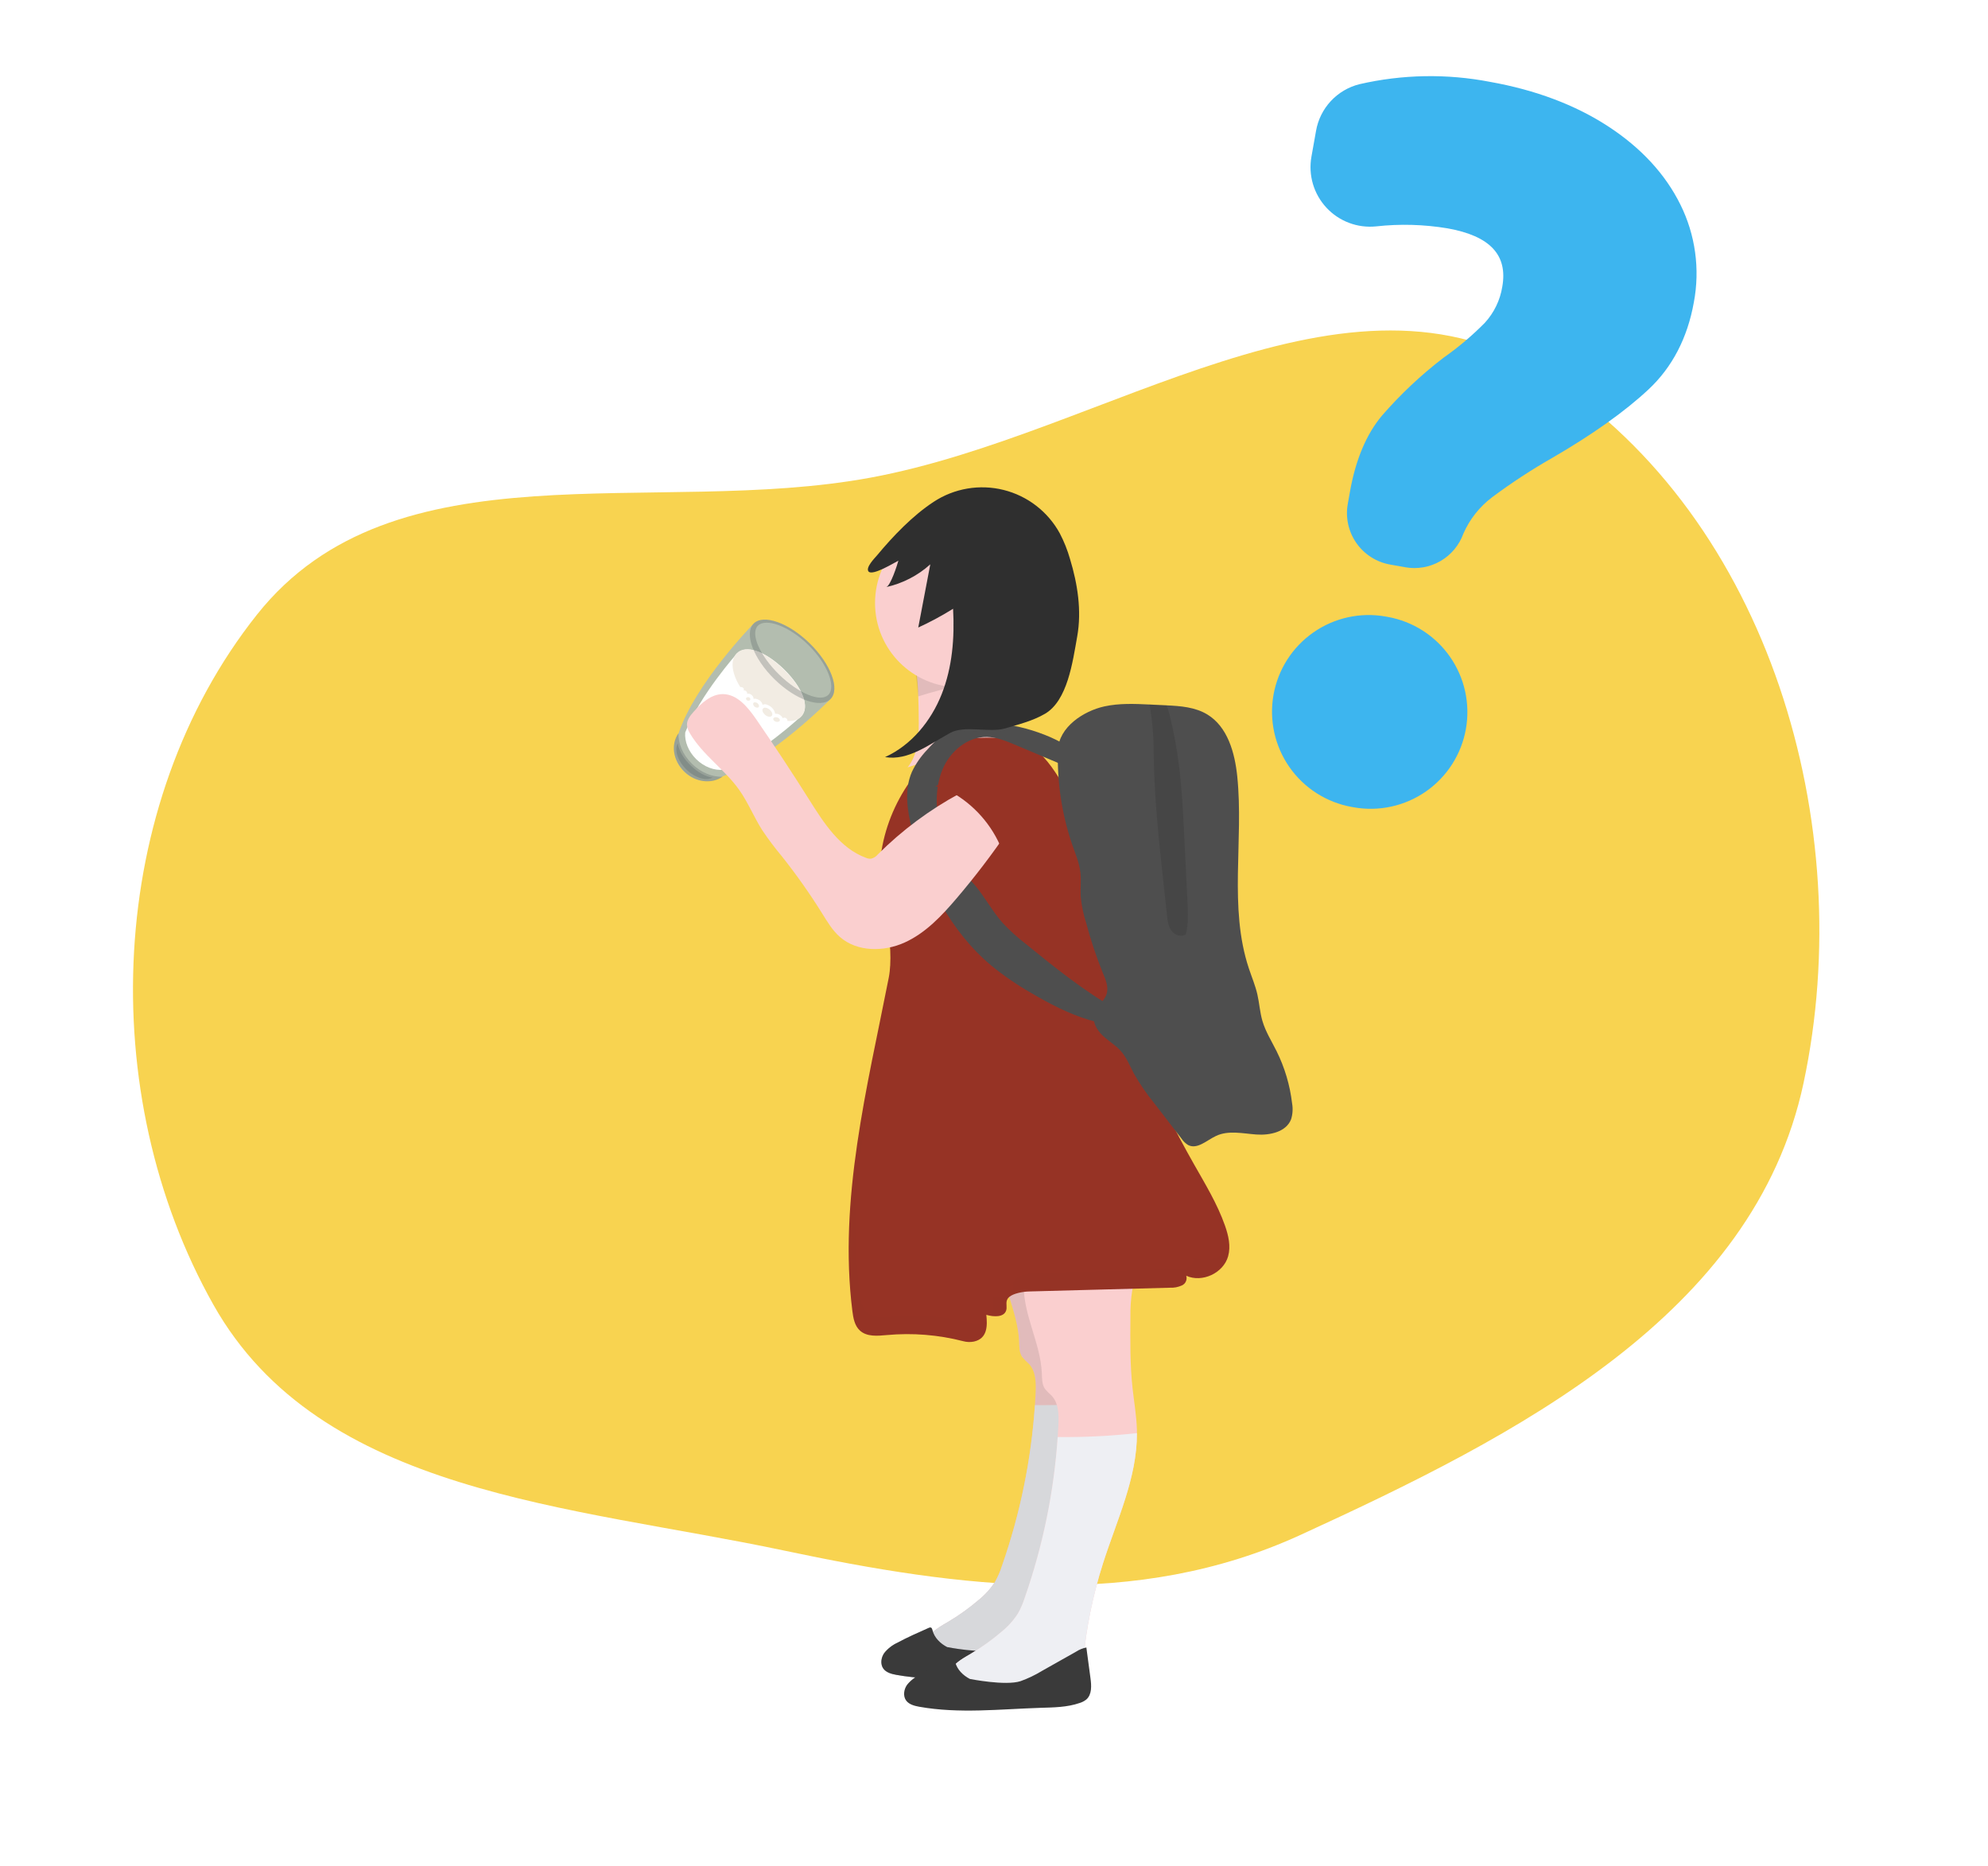 <svg width="342" height="321" viewBox="0 0 342 321" fill="none" xmlns="http://www.w3.org/2000/svg">
<mask id="mask0_35_1231" style="mask-type:alpha" maskUnits="userSpaceOnUse" x="0" y="0" width="342" height="321">
<rect width="342" height="321" fill="#C4C4C4"/>
</mask>
<g mask="url(#mask0_35_1231)">
<path fill-rule="evenodd" clip-rule="evenodd" d="M44.218 105.696C67.833 75.985 112.48 89.04 149.775 82.147C190.419 74.635 231.668 42.158 266.32 64.647C304.352 89.33 319.745 141.915 310.261 186.303C301.74 226.186 260.792 247.007 223.727 263.991C195.369 276.986 165.358 273.132 134.862 266.675C98.193 258.912 55.106 257.066 36.712 224.4C16.26 188.078 18.258 138.358 44.218 105.696Z" fill="#F8D350"/>
<path d="M241.734 97.559L239.12 97.093C236.778 96.673 234.698 95.341 233.337 93.389C231.976 91.438 231.445 89.026 231.86 86.683L232.251 84.488C233.22 79.051 235.062 74.683 237.725 71.503C240.921 67.823 244.482 64.475 248.352 61.511C250.888 59.732 253.259 57.728 255.435 55.523C257.023 53.792 258.068 51.634 258.441 49.314C259.413 43.86 256.333 40.575 249.023 39.273C244.959 38.596 240.822 38.482 236.728 38.936C235.152 39.096 233.56 38.889 232.077 38.33C230.594 37.771 229.261 36.876 228.184 35.714C227.106 34.553 226.312 33.157 225.865 31.637C225.419 30.116 225.331 28.513 225.609 26.953L226.401 22.509C226.733 20.595 227.614 18.818 228.936 17.394C230.258 15.97 231.964 14.96 233.849 14.486C241.241 12.779 248.909 12.642 256.358 14.084C264.182 15.479 271.01 18.052 276.654 21.732C282.308 25.419 286.488 29.943 289.078 35.178C291.663 40.378 292.478 46.281 291.398 51.987C290.303 58.126 287.674 63.174 283.584 66.991C279.537 70.77 273.999 74.709 267.124 78.701C263.51 80.757 260.027 83.035 256.694 85.522C254.538 87.148 252.835 89.3 251.749 91.773C251.034 93.766 249.635 95.441 247.802 96.501C245.968 97.56 243.818 97.935 241.734 97.559V97.559Z" fill="#3DB5EF"/>
<path d="M232.876 138.845L232.531 138.784C228.191 138.007 224.336 135.539 221.815 131.922C219.294 128.304 218.312 123.834 219.086 119.493C219.86 115.153 222.325 111.297 225.941 108.773C229.557 106.25 234.027 105.265 238.368 106.036L238.713 106.097C240.864 106.48 242.919 107.282 244.76 108.458C246.602 109.635 248.193 111.163 249.443 112.954C250.694 114.746 251.579 116.767 252.049 118.901C252.518 121.035 252.562 123.241 252.179 125.392C251.795 127.543 250.992 129.597 249.814 131.438C248.636 133.278 247.107 134.869 245.315 136.118C243.522 137.367 241.501 138.251 239.367 138.719C237.232 139.187 235.027 139.23 232.876 138.845Z" fill="#3DB5EF"/>
<g filter="url(#filter0_d_35_1231)">
<path opacity="0.8" d="M135.29 106.649C131.649 103.086 127.303 101.569 125.647 103.26C125.647 103.26 115.57 113.558 112.751 122.104C111.389 124.011 111.747 126.809 113.696 128.716C115.608 130.588 118.413 130.885 120.327 129.518C128.81 126.515 138.887 116.217 138.887 116.217C140.543 114.525 138.931 110.212 135.29 106.649Z" fill="#A1B8C7"/>
<path opacity="0.3" d="M115.028 127.354C113.441 125.793 112.644 123.802 112.722 122.104C111.377 123.976 111.754 126.76 113.71 128.684C115.63 130.572 118.429 130.91 120.327 129.583C118.624 129.683 116.616 128.915 115.028 127.354" fill="#555E63"/>
<path opacity="0.3" d="M114.776 127.612C113.522 126.38 112.736 124.97 112.607 123.852C111.974 124.931 112.552 126.844 114.064 128.329C115.576 129.815 117.507 130.365 118.582 129.721C117.457 129.607 116.03 128.844 114.776 127.612Z" fill="#555E63"/>
<path d="M130.899 111.136C127.737 108.041 124.339 106.804 122.791 108.386C122.791 108.386 116.427 115.478 113.878 121.983C113.749 123.512 114.423 125.252 115.783 126.583C117.144 127.915 118.898 128.551 120.424 128.389C126.872 125.699 133.825 119.183 133.825 119.183C135.372 117.602 134.062 114.232 130.899 111.136Z" fill="white"/>
<path d="M130.874 111.194C127.474 107.847 124.262 106.819 122.728 108.368C121.195 109.917 122.204 113.542 125.418 116.706C128.633 119.871 132.28 120.829 133.813 119.28C135.347 117.731 134.273 114.54 130.874 111.194Z" fill="#F2ECE3"/>
<path d="M127.315 119.06C126.871 118.623 126.715 118.042 126.964 117.717C127.142 117.536 127.359 117.465 127.686 117.502C127.941 117.54 128.235 117.686 128.457 117.905L128.567 118.014C129.011 118.452 129.167 119.033 128.918 119.358C128.74 119.538 128.523 119.61 128.196 119.572C127.941 119.534 127.647 119.388 127.426 119.169C127.424 119.097 127.352 119.096 127.315 119.06Z" fill="#F2ECE3"/>
<path d="M129.004 120.153C128.819 119.972 128.706 119.719 128.775 119.503C128.808 119.323 128.95 119.179 129.166 119.108C129.347 119.073 129.564 119.074 129.746 119.111C129.928 119.148 130.076 119.293 130.186 119.401C130.371 119.583 130.484 119.836 130.416 120.052C130.349 120.412 129.882 120.59 129.444 120.444C129.261 120.335 129.115 120.262 129.004 120.153V120.153ZM125.588 117.648C125.256 117.322 125.213 116.925 125.39 116.673C125.532 116.53 125.676 116.458 125.93 116.496C126.112 116.533 126.331 116.606 126.478 116.751L126.552 116.823C126.884 117.149 126.928 117.546 126.751 117.798C126.539 118.086 126.067 118.047 125.699 117.757L125.588 117.648V117.648ZM124.264 116.56C124.117 116.415 124.042 116.27 124.075 116.09C124.072 115.946 124.178 115.766 124.321 115.694C124.465 115.623 124.609 115.551 124.755 115.624C124.937 115.661 125.083 115.734 125.194 115.843C125.341 115.988 125.416 116.132 125.383 116.313C125.353 116.637 125.067 116.852 124.703 116.778C124.521 116.741 124.375 116.669 124.264 116.56" fill="#F2ECE3"/>
<path d="M131.467 119.9C131.465 119.682 131.244 119.466 130.989 119.432C130.844 119.434 130.735 119.471 130.626 119.509C130.589 119.4 130.514 119.255 130.404 119.147C130.257 119.003 130.037 118.86 129.818 118.79C129.635 118.755 129.49 118.757 129.344 118.758C129.304 118.431 129.155 118.069 128.824 117.745L128.677 117.601C128.383 117.386 128.054 117.208 127.762 117.138C127.507 117.104 127.326 117.143 127.181 117.217C127.142 116.963 126.994 116.746 126.81 116.566L126.699 116.458C126.48 116.315 126.224 116.209 125.969 116.175C125.859 116.14 125.75 116.177 125.642 116.215C125.639 115.997 125.564 115.779 125.38 115.599C125.233 115.455 125.013 115.312 124.795 115.314C124.685 115.279 124.577 115.317 124.504 115.318C124.54 115.281 124.503 115.245 124.539 115.208C124.537 114.99 124.316 114.774 124.061 114.74L123.915 114.742C123.951 114.705 123.951 114.632 123.987 114.595C123.984 114.377 123.8 114.197 123.545 114.163C123.29 114.13 123.073 114.278 123.076 114.496C123.078 114.714 123.262 114.894 123.517 114.928C123.554 114.964 123.59 114.927 123.59 114.927C123.59 114.927 123.519 115.073 123.483 115.11C123.485 115.329 123.706 115.544 123.961 115.578C123.817 115.725 123.746 115.872 123.748 116.09C123.714 116.345 123.826 116.598 124.01 116.778C124.157 116.922 124.377 117.066 124.595 117.063C124.705 117.098 124.851 117.097 124.959 117.059C124.962 117.35 125.111 117.64 125.369 117.892L125.479 118C125.809 118.251 126.211 118.356 126.537 118.243C126.577 118.57 126.763 118.968 127.057 119.256L127.204 119.4C127.498 119.615 127.827 119.794 128.119 119.863C128.229 119.899 128.337 119.861 128.41 119.86C128.449 120.042 128.56 120.223 128.707 120.366C128.854 120.51 129.074 120.654 129.293 120.724C129.877 120.936 130.42 120.675 130.561 120.237C130.635 120.309 130.744 120.344 130.817 120.344C131.217 120.303 131.434 120.155 131.467 119.9V119.9ZM124.699 116.516C124.589 116.481 124.516 116.482 124.443 116.41C124.369 116.338 124.369 116.265 124.331 116.156C124.329 116.011 124.51 115.9 124.728 115.897C124.838 115.933 124.911 115.932 124.984 116.004C125.058 116.076 125.059 116.148 125.096 116.257C125.062 116.44 124.881 116.551 124.699 116.516ZM125.838 117.559L125.765 117.487C125.581 117.307 125.505 117.017 125.613 116.907C125.72 116.724 126.048 116.756 126.304 116.936L126.378 117.008C126.562 117.187 126.638 117.478 126.53 117.588C126.423 117.771 126.095 117.738 125.838 117.559ZM127.636 118.959L127.526 118.851C127.195 118.527 127.045 118.092 127.261 117.871C127.44 117.615 127.95 117.682 128.391 118.041L128.501 118.149C128.832 118.473 128.982 118.908 128.766 119.129C128.514 119.386 128.04 119.282 127.636 118.959ZM129.505 120.139C129.395 120.104 129.249 120.033 129.175 119.961C129.065 119.853 128.991 119.708 129.026 119.599C129.096 119.38 129.387 119.304 129.679 119.373C129.788 119.409 129.934 119.48 130.008 119.552C130.118 119.66 130.193 119.805 130.157 119.914C130.123 120.096 129.797 120.209 129.505 120.139Z" fill="white"/>
<path opacity="0.3" d="M135.29 106.649C131.649 103.086 127.303 101.569 125.647 103.26C123.991 104.952 125.603 109.265 129.244 112.828C132.885 116.391 137.232 117.909 138.887 116.217C140.543 114.525 138.931 110.212 135.29 106.649ZM130.036 112.019C126.689 108.744 125.047 104.977 126.379 103.616C127.71 102.256 131.692 103.632 135.038 106.907C138.385 110.182 139.847 114.133 138.515 115.493C137.184 116.854 133.382 115.294 130.036 112.019Z" fill="#555E63"/>
<path d="M155.813 281.319C156.678 282.102 158.001 282.083 159.176 281.997L164.528 281.605C168.78 281.292 173.177 280.94 176.927 278.916C177.324 278.734 177.676 278.466 177.957 278.132C178.255 277.62 178.411 277.038 178.407 276.445C178.914 270.646 180.067 264.922 181.845 259.379C184.194 251.999 187.717 244.725 187.67 237C187.67 236.812 187.67 236.608 187.67 236.44C187.604 234.021 187.177 231.628 186.915 229.221C186.48 225.192 186.523 221.132 186.555 217.084C186.521 215.497 186.631 213.91 186.883 212.342C187.13 211.07 188.058 209.794 187.49 208.674C186.39 206.501 182.401 205.702 180.255 205.624C177.366 205.522 174.523 206.278 171.732 207.03C170.882 207.261 169.993 207.507 169.351 208.106C168.49 208.913 168.243 210.177 168.212 211.356C168.063 216.583 171.074 221.445 171.313 226.664C171.356 227.604 171.313 228.622 171.861 229.405C172.223 229.831 172.615 230.23 173.036 230.599C174.21 231.887 174.245 233.829 174.163 235.575C174.128 236.28 174.089 236.984 174.042 237.689C173.402 247.095 171.502 256.372 168.392 265.271C168.092 266.221 167.699 267.139 167.218 268.012C166.432 269.236 165.451 270.324 164.313 271.23C162.7 272.607 160.972 273.844 159.149 274.926C157.931 275.646 156.631 276.335 155.797 277.479C154.963 278.622 154.779 280.356 155.813 281.319Z" fill="#FACFCF"/>
<path opacity="0.1" d="M155.813 281.319C156.678 282.102 158.001 282.083 159.176 281.997L164.528 281.605C168.78 281.292 173.177 280.94 176.927 278.916C177.324 278.734 177.676 278.466 177.957 278.132C178.255 277.62 178.411 277.038 178.407 276.445C178.914 270.646 180.067 264.922 181.845 259.379C184.194 251.999 187.717 244.725 187.67 237C187.67 236.812 187.67 236.608 187.67 236.44C187.604 234.021 187.177 231.628 186.915 229.221C186.48 225.192 186.523 221.132 186.555 217.084C186.521 215.497 186.631 213.91 186.883 212.342C187.13 211.07 188.058 209.794 187.49 208.674C186.39 206.501 182.401 205.702 180.255 205.624C177.366 205.522 174.523 206.278 171.732 207.03C170.882 207.261 169.993 207.507 169.351 208.106C168.49 208.913 168.243 210.177 168.212 211.356C168.063 216.583 171.074 221.445 171.313 226.664C171.356 227.604 171.313 228.622 171.861 229.405C172.223 229.831 172.615 230.23 173.036 230.599C174.21 231.887 174.245 233.829 174.163 235.575C174.128 236.28 174.089 236.984 174.042 237.689C173.402 247.095 171.502 256.372 168.392 265.271C168.092 266.221 167.699 267.139 167.218 268.012C166.432 269.236 165.451 270.324 164.313 271.23C162.7 272.607 160.972 273.844 159.149 274.926C157.931 275.646 156.631 276.335 155.797 277.479C154.963 278.622 154.779 280.356 155.813 281.319Z" fill="black"/>
<path d="M155.813 281.319C156.678 282.102 158.001 282.083 159.176 281.997L164.528 281.605C168.78 281.292 173.177 280.94 176.927 278.915C177.324 278.734 177.676 278.466 177.957 278.132C178.255 277.62 178.411 277.038 178.407 276.445C178.914 270.646 180.067 264.922 181.845 259.379C184.194 251.999 187.717 244.725 187.67 237C183.145 237.5 178.594 237.725 174.042 237.673C173.402 247.079 171.502 256.356 168.392 265.256C168.092 266.206 167.699 267.124 167.218 267.996C166.432 269.221 165.451 270.308 164.313 271.214C162.7 272.592 160.972 273.828 159.149 274.91C157.931 275.631 156.631 276.32 155.797 277.463C154.963 278.606 154.779 280.356 155.813 281.319Z" fill="#EEEFF3"/>
<path opacity="0.1" d="M155.813 281.319C156.678 282.102 158.001 282.083 159.176 281.997L164.528 281.605C168.78 281.292 173.177 280.94 176.927 278.915C177.324 278.734 177.676 278.466 177.957 278.132C178.255 277.62 178.411 277.038 178.407 276.445C178.914 270.646 180.067 264.922 181.845 259.379C184.194 251.999 187.717 244.725 187.67 237C183.145 237.5 178.594 237.725 174.042 237.673C173.402 247.079 171.502 256.356 168.392 265.256C168.092 266.206 167.699 267.124 167.218 267.996C166.432 269.221 165.451 270.308 164.313 271.214C162.7 272.592 160.972 273.828 159.149 274.91C157.931 275.631 156.631 276.32 155.797 277.463C154.963 278.606 154.779 280.356 155.813 281.319Z" fill="black"/>
<path d="M167.637 279.667C168.922 279.206 170.158 278.616 171.325 277.905L177.225 274.578C177.758 274.232 178.352 273.992 178.975 273.869L179.679 279.135C179.856 280.427 179.95 281.946 178.975 282.811C178.627 283.089 178.228 283.296 177.8 283.422C175.659 284.162 173.349 284.177 171.082 284.248C164.121 284.471 157.089 285.285 150.23 284.064C149.392 283.915 148.484 283.672 147.979 283.007C147.403 282.224 147.567 281.088 148.123 280.294C148.733 279.538 149.509 278.934 150.39 278.528C152.136 277.588 153.949 276.79 155.762 275.987C155.874 275.921 156.006 275.898 156.134 275.924C156.31 275.983 156.365 276.198 156.412 276.379C156.729 277.663 157.763 278.677 158.941 279.284C158.957 279.284 165.029 280.497 167.637 279.667Z" fill="#BBBDC8"/>
<path d="M167.637 279.667C168.922 279.206 170.158 278.616 171.325 277.905L177.225 274.578C177.758 274.232 178.352 273.992 178.975 273.869L179.679 279.135C179.856 280.427 179.95 281.946 178.975 282.811C178.627 283.089 178.228 283.296 177.8 283.422C175.659 284.162 173.349 284.177 171.082 284.248C164.121 284.471 157.089 285.285 150.23 284.064C149.392 283.915 148.484 283.672 147.979 283.007C147.403 282.224 147.567 281.088 148.123 280.294C148.733 279.538 149.509 278.934 150.39 278.528C152.136 277.588 153.949 276.79 155.762 275.987C155.874 275.921 156.006 275.898 156.134 275.924C156.31 275.983 156.365 276.198 156.412 276.379C156.729 277.663 157.763 278.677 158.941 279.284C158.957 279.284 165.029 280.497 167.637 279.667Z" fill="#3A3A3A"/>
<path d="M159.728 286.801C160.593 287.584 161.917 287.564 163.091 287.478L168.443 287.086C172.695 286.773 177.092 286.421 180.842 284.397C181.239 284.215 181.591 283.948 181.872 283.614C182.17 283.102 182.326 282.519 182.322 281.926C182.829 276.127 183.982 270.403 185.76 264.86C188.109 257.48 191.633 250.206 191.586 242.481C191.586 242.293 191.586 242.09 191.586 241.921C191.519 239.502 191.092 237.11 190.83 234.702C190.395 230.673 190.438 226.613 190.47 222.565C190.436 220.978 190.546 219.391 190.799 217.824C191.045 216.551 191.973 215.275 191.405 214.155C190.305 211.982 186.316 211.184 184.17 211.105C181.281 211.003 178.438 211.759 175.647 212.511C174.797 212.742 173.909 212.988 173.267 213.587C172.405 214.394 172.159 215.659 172.127 216.837C171.978 222.064 174.989 226.926 175.228 232.145C175.271 233.085 175.228 234.103 175.776 234.886C176.138 235.312 176.53 235.711 176.951 236.08C178.125 237.368 178.16 239.31 178.078 241.056C178.043 241.761 178.004 242.466 177.957 243.17C177.317 252.576 175.417 261.853 172.307 270.752C172.008 271.703 171.614 272.621 171.133 273.493C170.347 274.718 169.366 275.805 168.228 276.711C166.615 278.088 164.887 279.325 163.064 280.407C161.846 281.128 160.546 281.817 159.712 282.96C158.878 284.103 158.694 285.837 159.728 286.801Z" fill="#FACFCF"/>
<path d="M159.728 286.801C160.593 287.584 161.917 287.564 163.091 287.478L168.443 287.086C172.695 286.773 177.092 286.421 180.842 284.397C181.239 284.215 181.591 283.948 181.872 283.614C182.17 283.102 182.326 282.519 182.322 281.926C182.829 276.127 183.982 270.403 185.76 264.86C188.109 257.48 191.633 250.206 191.586 242.481C187.06 242.982 182.509 243.206 177.957 243.155C177.317 252.56 175.417 261.837 172.307 270.737C172.008 271.687 171.614 272.605 171.133 273.477C170.347 274.702 169.366 275.789 168.228 276.696C166.615 278.073 164.887 279.309 163.064 280.391C161.846 281.112 160.546 281.801 159.712 282.944C158.878 284.087 158.694 285.837 159.728 286.801Z" fill="#EEEFF3"/>
<path d="M171.552 285.148C172.838 284.688 174.073 284.097 175.24 283.387L181.14 280.059C181.673 279.714 182.267 279.473 182.89 279.35L183.595 284.616C183.771 285.908 183.865 287.427 182.89 288.292C182.542 288.57 182.143 288.778 181.715 288.903C179.574 289.643 177.264 289.659 174.997 289.729C168.036 289.952 161.004 290.767 154.145 289.545C153.307 289.396 152.399 289.154 151.894 288.488C151.318 287.705 151.483 286.57 152.039 285.775C152.648 285.019 153.424 284.415 154.305 284.009C156.052 283.07 157.864 282.271 159.677 281.468C159.789 281.402 159.922 281.38 160.049 281.406C160.225 281.464 160.28 281.68 160.327 281.86C160.644 283.144 161.678 284.158 162.856 284.765C162.872 284.765 168.944 285.978 171.552 285.148Z" fill="#3A3A3A"/>
<path d="M152.136 127.987C154.043 125.638 154.094 122.357 154.047 119.342C154.047 118.168 154.012 116.954 153.969 115.76V115.732C153.916 113.538 153.684 111.351 153.276 109.194V109.194C153.07 108.159 152.795 107.139 152.454 106.14C152.712 106.082 152.97 106.027 153.237 105.98C157.341 105.169 161.563 105.169 165.667 105.98C166.376 106.121 168.169 106.089 169.191 106.438C169.482 106.507 169.735 106.685 169.899 106.935C170.099 107.354 169.688 108.568 169.391 109.644C169.227 110.13 169.135 110.636 169.116 111.148C169.156 111.629 169.229 112.106 169.336 112.577C169.52 113.442 169.762 114.299 169.876 115.176C170.076 116.672 169.899 118.195 169.997 119.702C170.095 121.21 170.53 122.795 171.677 123.778C165.012 124.349 158.446 125.764 152.136 127.987V127.987Z" fill="#FACFCF"/>
<path opacity="0.1" d="M170.898 112.404C170.377 112.448 169.86 112.498 169.332 112.557C164.117 113.114 158.97 114.189 153.969 115.768V115.74L153.276 109.202C153.276 108.81 153.276 108.419 153.276 108.008C153.276 107.338 153.256 106.661 153.241 105.988C157.344 105.177 161.567 105.177 165.671 105.988C166.38 106.129 168.173 106.097 169.195 106.446C169.195 107.084 169.195 107.722 169.218 108.36C169.244 108.795 169.303 109.227 169.394 109.652V109.652C169.582 110.709 170.11 111.676 170.898 112.404V112.404Z" fill="black"/>
<path d="M161.02 114.202C169.02 114.202 175.506 107.716 175.506 99.716C175.506 91.715 169.02 85.23 161.02 85.23C153.02 85.23 146.534 91.715 146.534 99.716C146.534 107.716 153.02 114.202 161.02 114.202Z" fill="#FACFCF"/>
<path d="M148.296 154.336C145.724 145.233 148.073 135.457 154.215 128.269C155.582 126.667 156.956 125.023 158.749 124.064C160.883 122.928 163.408 122.889 165.824 122.866C167.958 122.866 170.158 122.866 172.119 123.715C174.77 124.847 176.598 127.306 178.141 129.745C179.785 132.344 181.273 135.159 181.524 138.229C181.657 140.049 181.336 141.897 181.606 143.71C181.95 146.008 183.231 148.068 183.755 150.33C184.041 151.552 184.1 152.817 184.284 154.062C184.561 155.765 184.964 157.445 185.49 159.089C189.38 172.005 194.706 184.444 201.369 196.173C203.327 199.63 205.422 203.048 206.737 206.795C207.332 208.49 207.763 210.318 207.277 212.064C206.467 214.962 202.806 216.665 200.07 215.416C200.171 215.738 200.15 216.085 200.012 216.393C199.873 216.701 199.626 216.946 199.318 217.084C198.667 217.377 197.956 217.512 197.243 217.475L173.063 218.117C172.428 218.133 171.796 218.219 171.18 218.372C168.337 219.1 169.406 220.329 169.101 221.355C168.729 222.608 166.932 222.506 165.679 222.138C165.871 223.966 165.914 226.202 163.553 226.734C162.941 226.859 162.308 226.837 161.705 226.672C157.421 225.568 152.979 225.211 148.574 225.615C146.961 225.764 145.117 225.944 143.923 224.832C143.022 224.006 142.787 222.69 142.634 221.476C140.227 202.292 145.179 183.081 148.899 164.127C149.4 161.571 149.22 157.429 148.468 154.931L148.296 154.336Z" fill="#963325"/>
<path d="M180.4 141.114C180.968 142.751 181.676 144.36 181.868 146.083C182.021 147.461 181.837 148.854 181.919 150.237C182.069 151.771 182.385 153.285 182.863 154.751C183.616 157.602 184.546 160.404 185.646 163.141C186.171 164.374 186.778 165.733 186.355 167.005C185.932 168.277 184.62 169.064 184.245 170.329C183.853 171.664 184.636 173.07 185.634 174.044C186.633 175.019 187.882 175.712 188.806 176.75C189.812 177.881 190.372 179.326 191.08 180.665C192.087 182.436 193.241 184.119 194.53 185.696L199.263 191.839C199.558 192.282 199.945 192.656 200.398 192.935C201.965 193.749 203.605 192.109 205.198 191.369C207.313 190.363 209.787 190.954 212.124 191.122C214.462 191.291 217.277 190.684 218.111 188.499C218.387 187.613 218.444 186.672 218.279 185.759C217.913 182.635 217.009 179.598 215.609 176.781C214.755 175.066 213.714 173.426 213.177 171.59C212.739 170.098 212.653 168.528 212.304 167.013C211.956 165.498 211.341 164.049 210.848 162.569C207.348 152.053 209.979 140.547 208.847 129.521C208.428 125.454 207.187 120.994 203.687 118.876C201.608 117.619 199.11 117.424 196.64 117.31L195.524 117.259L193.727 117.169C191.127 117.04 188.52 116.942 185.987 117.494C182.424 118.277 178.137 121.045 177.996 125.023C177.843 130.486 178.657 135.934 180.4 141.114Z" fill="#4E4E4E"/>
<path opacity="0.1" d="M193.747 117.154C194.227 119.818 194.467 122.52 194.463 125.227C194.534 132.955 195.368 140.652 196.205 148.326L196.757 153.416C196.859 154.355 196.981 155.342 197.54 156.098C198.1 156.853 199.275 157.249 200.015 156.665C200.469 154.868 200.379 152.981 200.289 151.129C200.093 147.191 199.899 143.251 199.706 139.309C199.518 135.473 199.314 131.632 198.848 127.818C198.483 124.865 197.944 121.935 197.235 119.045C197.101 118.446 196.913 117.86 196.675 117.295L195.559 117.244L193.747 117.154Z" fill="black"/>
<path d="M168.165 120.466C165.765 120.121 163.251 119.945 160.973 120.779C158.796 121.582 157.058 123.23 155.492 124.964C154.424 126.082 153.541 127.363 152.876 128.758C151.541 131.827 152.062 135.367 152.876 138.616C155.096 147.566 159.505 156.199 166.579 162.107C168.733 163.857 171.026 165.428 173.435 166.805C176.567 168.642 179.801 170.329 183.266 171.39C184.233 171.688 185.262 171.938 186.253 171.727C187.243 171.515 188.179 170.713 188.211 169.699C182.534 166.508 177.444 162.385 172.389 158.282C171.004 157.213 169.706 156.035 168.51 154.758C166.716 152.742 165.452 150.307 163.713 148.244C162.147 146.392 160.19 144.83 159.015 142.712C158.278 141.265 157.785 139.707 157.555 138.1C156.976 134.823 156.866 131.342 158.166 128.276C159.466 125.211 162.445 122.693 165.773 122.748C167.48 122.776 169.105 123.453 170.679 124.115L180.584 128.296C180.462 128.241 181.152 126.522 181.12 126.284C181.026 125.536 180.893 125.524 180.337 124.956C179.39 124.009 177.918 123.343 176.716 122.791C173.992 121.61 171.112 120.827 168.165 120.466V120.466Z" fill="#4E4E4E"/>
<path d="M148.448 96.975C151.274 96.347 153.89 94.998 156.04 93.06L153.969 103.928C156.032 102.981 158.033 101.904 159.959 100.702C160.237 105.674 159.834 110.76 158.001 115.388C156.169 120.016 152.79 124.158 148.256 126.213C152.281 126.887 155.895 123.997 159.477 122.044C161.975 120.685 166.243 122.083 168.975 121.261C171.293 120.579 173.674 119.984 175.764 118.767C179.648 116.5 180.529 109.879 181.316 105.455C182.103 101.031 181.386 96.45 180.079 92.144C179.644 90.618 179.055 89.141 178.321 87.735C177.312 85.888 175.932 84.271 174.266 82.985C172.601 81.699 170.687 80.773 168.645 80.264C166.603 79.756 164.478 79.677 162.404 80.031C160.33 80.386 158.353 81.166 156.596 82.324C152.986 84.701 149.639 88.197 146.882 91.513C146.491 91.971 144.874 93.6 145.41 94.285C146.064 95.115 149.901 92.751 150.551 92.429C150.363 93.138 149.196 96.791 148.448 96.975Z" fill="#2F2F2F"/>
<g opacity="0.1">
<path opacity="0.1" d="M164.739 223.602C164.127 223.727 163.494 223.705 162.891 223.54C158.607 222.436 154.165 222.079 149.76 222.483C148.147 222.631 146.303 222.812 145.109 221.7C144.208 220.874 143.973 219.558 143.821 218.344C141.413 199.16 146.366 179.949 150.085 160.995C150.586 158.439 150.406 154.297 149.654 151.799L149.478 151.192C148.029 146.016 148.114 140.53 149.725 135.402C147.054 141.353 146.548 148.051 148.296 154.336L148.472 154.943C149.224 157.44 149.404 161.598 148.903 164.139C145.195 183.092 140.242 202.316 142.638 221.488C142.791 222.702 143.03 224.017 143.926 224.843C145.101 225.944 146.965 225.764 148.578 225.627C152.983 225.222 157.425 225.58 161.709 226.684C162.312 226.849 162.945 226.87 163.557 226.746C165.483 226.312 165.808 224.742 165.761 223.187C165.448 223.386 165.102 223.527 164.739 223.602Z" fill="black"/>
<path opacity="0.1" d="M201.252 212.284C201.353 212.606 201.333 212.953 201.194 213.261C201.055 213.569 200.808 213.814 200.5 213.952C199.85 214.245 199.138 214.38 198.425 214.343L174.245 214.985C173.61 215.001 172.979 215.087 172.362 215.24C169.52 215.968 170.589 217.197 170.283 218.223C169.911 219.476 168.114 219.374 166.861 219.006C166.979 220.122 167.038 221.387 166.532 222.326C167.633 222.491 168.815 222.346 169.109 221.355C169.402 220.365 168.345 219.1 171.188 218.372C171.804 218.219 172.436 218.133 173.071 218.117L197.235 217.475C197.948 217.512 198.659 217.378 199.31 217.084C199.618 216.947 199.865 216.701 200.004 216.393C200.142 216.086 200.163 215.738 200.062 215.416C202.802 216.665 206.459 214.962 207.27 212.065C207.392 211.626 207.46 211.173 207.473 210.718C206.009 212.472 203.358 213.255 201.252 212.284Z" fill="black"/>
</g>
<path d="M169.443 138.871C166.694 142.911 163.728 146.799 160.558 150.518C158.005 153.517 155.213 156.481 151.626 158.105C148.038 159.729 143.456 159.748 140.483 157.139C139.218 156.031 138.345 154.56 137.457 153.133C135.329 149.718 133.008 146.426 130.505 143.275C129.298 141.834 128.167 140.33 127.12 138.768C125.695 136.527 124.703 134.03 123.171 131.861C120.692 128.35 116.901 125.866 114.714 122.164C114.42 121.729 114.236 121.229 114.18 120.706C114.146 119.817 114.758 119.051 115.35 118.392C116.691 116.904 118.339 115.385 120.342 115.38C122.807 115.374 124.619 117.6 126.033 119.625C129.19 124.199 132.249 128.838 135.21 133.543C137.736 137.558 140.504 141.889 144.956 143.528C145.235 143.652 145.539 143.707 145.843 143.691C146.308 143.577 146.723 143.313 147.023 142.94C151.184 138.789 155.924 135.262 161.096 132.47C161.537 132.181 162.056 132.033 162.583 132.047C163.061 132.151 163.496 132.395 163.834 132.749C166.411 135.039 168.282 138.015 169.231 141.329" fill="#FACFCF"/>
<path d="M158.671 131.695C158.154 131.39 157.555 131.25 156.956 131.295C158.3 130.355 159.416 129.124 160.687 128.08C161.959 127.037 163.461 126.156 165.106 126.117C167.201 126.063 169.101 127.391 170.505 128.951C172.545 131.215 173.918 134.187 173.788 137.231C173.697 139.197 172.936 141.072 171.632 142.545C171.27 142.947 169.891 144.432 169.266 144.23C168.716 144.056 168.31 141.958 168.049 141.393C166.156 137.161 162.837 133.729 158.671 131.695Z" fill="#963325"/>
</g>
</g>
<defs>
<filter id="filter0_d_35_1231" x="111.925" y="79.814" width="114.446" height="218.389" filterUnits="userSpaceOnUse" color-interpolation-filters="sRGB">
<feFlood flood-opacity="0" result="BackgroundImageFix"/>
<feColorMatrix in="SourceAlpha" type="matrix" values="0 0 0 0 0 0 0 0 0 0 0 0 0 0 0 0 0 0 127 0" result="hardAlpha"/>
<feOffset dx="4" dy="4"/>
<feGaussianBlur stdDeviation="2"/>
<feComposite in2="hardAlpha" operator="out"/>
<feColorMatrix type="matrix" values="0 0 0 0 0 0 0 0 0 0 0 0 0 0 0 0 0 0 0.15 0"/>
<feBlend mode="normal" in2="BackgroundImageFix" result="effect1_dropShadow_35_1231"/>
<feBlend mode="normal" in="SourceGraphic" in2="effect1_dropShadow_35_1231" result="shape"/>
</filter>
</defs>
</svg>
